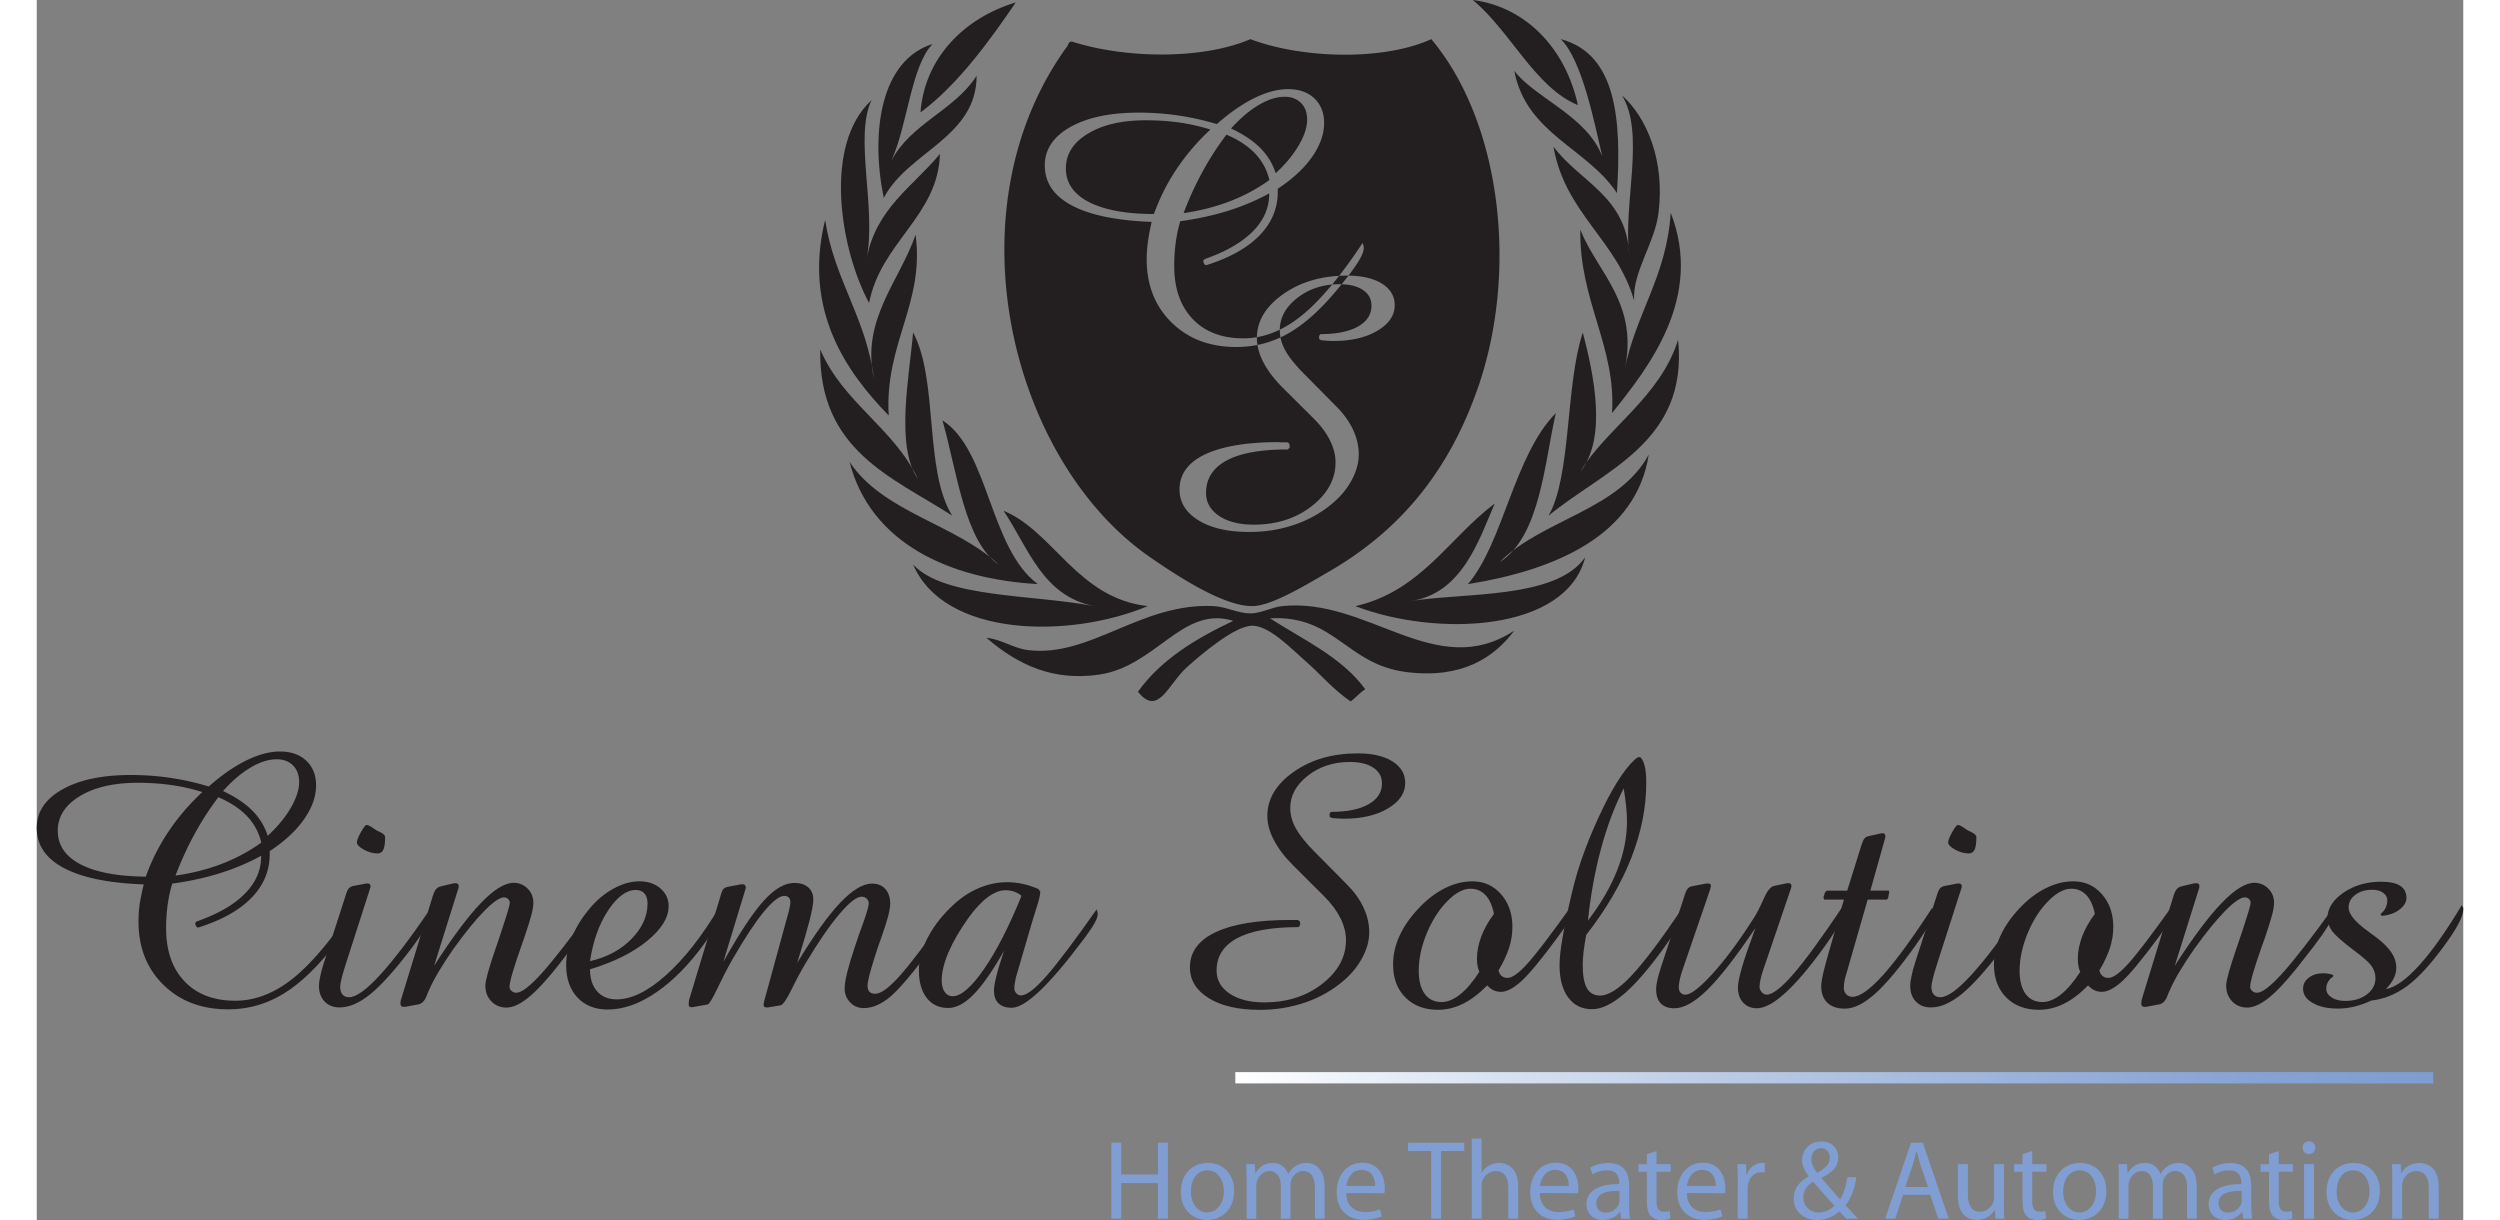 <svg height="1220" viewBox="8.9 9.69 361.31 181.66" width="2500" xmlns="http://www.w3.org/2000/svg" xmlns:xlink="http://www.w3.org/1999/xlink"><rect x="8.9" y="9.69" width="361.31" height="181.66" fill="#808080" stroke="none"/><linearGradient id="a" gradientTransform="matrix(123.432 0 0 -123.432 13642.434 -35617.168)" gradientUnits="userSpaceOnUse" x1="-109.008" x2="-107.563" y1="-289.935" y2="-289.935"><stop offset="0" stop-color="#fff"/><stop offset=".13" stop-color="#e7edf7"/><stop offset=".407" stop-color="#bbcbe6"/><stop offset=".654" stop-color="#9ab2db"/><stop offset=".86" stop-color="#86a2d4"/><stop offset="1" stop-color="#7f9dd1"/></linearGradient><path clip-rule="evenodd" d="m223.45 67.55c-4.16 11.9-11.17 20.93-22.2 27.29-3.3 1.9-8.42 5.05-11.28 5.1-4.36.06-11.24-4.49-15.29-7.28-20.74-14.32-30.06-51.66-12.36-76.05.22-.3.2-.74.73-.73 7.77 2.5 19.27 2.76 26.57-.36 7.44 2.84 19.62 3.32 26.93 0 10.41 12.4 13.01 34.58 6.9 52.03m-49.08-21.98c-.13.92-.2 1.84-.2 2.73 0 3.85 1.24 6.99 3.72 9.42s5.69 3.64 9.61 3.64c2.72 0 5.24-.64 7.58-1.93s4.7-3.36 7.11-6.2c1.54-1.83 2.64-3.26 3.31-4.29s1-1.81 1-2.35c0-.07-.02-.17-.05-.31s-.08-.28-.13-.41c-3.37 5.08-6.44 8.72-9.2 10.91s-5.61 3.29-8.55 3.29c-3.2 0-5.72-.96-7.55-2.88s-2.75-4.56-2.75-7.93c0-1.19.08-2.35.23-3.47s.38-2.18.67-3.16c2.54-.35 4.91-.86 7.11-1.55s4.24-1.55 6.13-2.59v.1c0 2.06-.81 3.91-2.44 5.56-1.63 1.64-4.02 3.02-7.19 4.13l-.21.26.16.47.26.18c3.5-1.09 6.15-2.57 7.97-4.43s2.73-4.04 2.73-6.53v-.44c2.21-1.45 3.92-3.03 5.11-4.74s1.79-3.39 1.79-5.05c0-1.52-.49-2.75-1.45-3.66-.97-.92-2.28-1.38-3.92-1.38-1.52 0-3.18.44-4.97 1.31s-3.67 2.17-5.64 3.9c-1.87-.57-3.77-.99-5.7-1.28-1.93-.28-3.9-.43-5.9-.43-4.29 0-7.7.72-10.22 2.15-2.53 1.44-3.79 3.34-3.79 5.71 0 2.56 1.35 4.56 4.06 5.98 2.71 1.43 6.66 2.24 11.86 2.43-.23.97-.42 1.92-.55 2.84m-8.83-5.81c-2.27-1.18-3.4-2.85-3.4-5 0-2.12 1.09-3.84 3.28-5.17s5.06-1.99 8.62-1.99c1.81 0 3.52.12 5.11.35 1.59.24 3.09.58 4.51 1.03a33.26 33.26 0 0 0 -5.05 5.9 30.541 30.541 0 0 0 -3.36 6.68c-4.21-.01-7.44-.62-9.71-1.8m16.99-4.58c1.06-1.94 2.24-3.75 3.52-5.44 1.82.78 3.25 1.73 4.3 2.85s1.74 2.42 2.09 3.91c-1.78 1.28-3.74 2.34-5.88 3.16s-4.43 1.41-6.89 1.76c.83-2.21 1.79-4.29 2.86-6.24m8.29-9.84c1.39-.82 2.68-1.24 3.89-1.24 1.02 0 1.83.31 2.44.92.61.62.91 1.44.91 2.48 0 1.13-.41 2.41-1.25 3.83-.83 1.43-1.97 2.81-3.43 4.15-.45-1.42-1.22-2.67-2.3-3.76-1.08-1.08-2.53-2.05-4.35-2.9 1.35-1.49 2.71-2.65 4.09-3.48m3.13 50.18c-4.81 0-8.49.61-11.05 1.81-2.56 1.21-3.84 2.96-3.84 5.24 0 1.9.94 3.43 2.81 4.59 1.88 1.16 4.4 1.74 7.56 1.74 2.44 0 4.73-.37 6.89-1.13 2.15-.75 4.05-1.85 5.69-3.28 1.16-1 2.07-2.14 2.74-3.41.66-1.27 1-2.51 1-3.72 0-1.25-.29-2.48-.86-3.71-.58-1.22-1.42-2.39-2.54-3.5l-4.74-4.79c-1.32-1.33-2.25-2.49-2.8-3.49s-.82-2.01-.82-3.03c0-1.83.87-3.43 2.61-4.79s3.83-2.04 6.27-2.04c1.47 0 2.63.28 3.49.85s1.28 1.35 1.28 2.33c0 1.33-.67 2.37-2.01 3.12s-3.2 1.13-5.58 1.13l-.21.26v.44l.29.21c.38.03.72.06 1.01.08s.57.03.83.03c2.66 0 4.85-.51 6.56-1.53s2.57-2.28 2.57-3.79c0-1.35-.63-2.42-1.9-3.22-1.26-.79-2.99-1.19-5.17-1.19-3.76 0-6.94.92-9.54 2.76-2.61 1.84-3.91 4.02-3.91 6.55 0 1.16.33 2.37.99 3.63s1.62 2.52 2.89 3.78l4.58 4.56c1.08 1.07 1.89 2.16 2.43 3.27.55 1.11.82 2.2.82 3.27 0 2.49-1.18 4.65-3.54 6.5-2.36 1.84-5.24 2.76-8.63 2.76-2.14 0-3.86-.43-5.16-1.3s-1.95-2.02-1.95-3.43c0-2.12 1.03-3.73 3.08-4.83s5.09-1.64 9.12-1.64l.26-.32-.05-.53-.31-.21h-1.16z" fill="#231f20" fill-rule="evenodd"/><path d="m170.38 179.84v4.73h5.48v-4.73h1.47v11.31h-1.47v-5.3h-5.48v5.3h-1.47v-11.31zm12.76 11.5c-2.18 0-3.89-1.61-3.89-4.18 0-2.72 1.8-4.31 4.03-4.31 2.33 0 3.91 1.7 3.91 4.16 0 3.02-2.1 4.33-4.03 4.33zm.05-1.11c1.41 0 2.47-1.33 2.47-3.17 0-1.38-.69-3.11-2.43-3.11-1.73 0-2.48 1.61-2.48 3.16 0 1.78 1.01 3.12 2.43 3.12zm5.86-5c0-.86-.03-1.53-.07-2.2h1.29l.07 1.31h.05c.46-.77 1.21-1.49 2.57-1.49 1.09 0 1.93.67 2.28 1.63h.03c.25-.47.59-.8.92-1.06.49-.37 1.01-.57 1.78-.57 1.09 0 2.69.71 2.69 3.52v4.78h-1.44v-4.6c0-1.58-.59-2.5-1.76-2.5-.86 0-1.5.62-1.76 1.33-.07.22-.12.49-.12.74v5.04h-1.44v-4.87c0-1.31-.57-2.23-1.7-2.23-.91 0-1.59.74-1.83 1.48-.09.22-.12.47-.12.72v4.9h-1.44zm14.84 2.11c.03 2 1.29 2.82 2.77 2.82 1.06 0 1.71-.18 2.25-.4l.27 1.04c-.52.23-1.43.52-2.72.52-2.48 0-4-1.66-4-4.1 0-2.47 1.46-4.4 3.83-4.4 2.65 0 3.34 2.33 3.34 3.83 0 .3-.02.54-.05.71zm4.31-1.06c.02-.92-.39-2.4-2.03-2.4-1.51 0-2.15 1.38-2.27 2.4zm8.33-5.2h-3.44v-1.24h8.37v1.24h-3.45v10.07h-1.48zm6.03-1.85h1.48v5.07h.04c.23-.42.6-.81 1.06-1.04.43-.27.96-.42 1.51-.42 1.09 0 2.84.67 2.84 3.48v4.83h-1.48v-4.67c0-1.33-.49-2.42-1.88-2.42-.96 0-1.7.67-1.98 1.48-.09.2-.1.42-.1.71v4.9h-1.48v-11.92zm10.15 8.11c.03 2 1.29 2.82 2.77 2.82 1.06 0 1.71-.18 2.25-.4l.27 1.04c-.52.23-1.43.52-2.72.52-2.49 0-4-1.66-4-4.1 0-2.47 1.46-4.4 3.83-4.4 2.65 0 3.34 2.33 3.34 3.83 0 .3-.02.54-.05.71zm4.32-1.06c.02-.92-.39-2.4-2.03-2.4-1.51 0-2.15 1.38-2.27 2.4zm8.98 2.93c0 .7.03 1.39.12 1.95h-1.33l-.13-1.02h-.05c-.44.64-1.33 1.21-2.49 1.21-1.65 0-2.48-1.16-2.48-2.33 0-1.96 1.74-3.04 4.88-3.02v-.17c0-.67-.18-1.9-1.85-1.88-.77 0-1.56.22-2.13.61l-.34-.99c.67-.42 1.66-.71 2.69-.71 2.5 0 3.11 1.7 3.11 3.32zm-1.45-2.2c-1.61-.03-3.44.25-3.44 1.83 0 .97.64 1.41 1.38 1.41 1.08 0 1.76-.67 2-1.36.05-.15.07-.32.07-.47v-1.41zm5.53-5.93v1.95h2.11v1.13h-2.11v4.38c0 1.01.28 1.58 1.11 1.58.4 0 .64-.03.86-.1l.07 1.13c-.29.1-.74.2-1.31.2-.69 0-1.24-.24-1.6-.62-.4-.45-.57-1.17-.57-2.13v-4.43h-1.26v-1.13h1.26v-1.49zm4.51 6.26c.03 2 1.29 2.82 2.77 2.82 1.06 0 1.71-.18 2.25-.4l.27 1.04c-.52.23-1.42.52-2.72.52-2.49 0-4-1.66-4-4.1 0-2.47 1.46-4.4 3.83-4.4 2.65 0 3.34 2.33 3.34 3.83 0 .3-.02.54-.05.71zm4.31-1.06c.02-.92-.39-2.4-2.03-2.4-1.51 0-2.15 1.38-2.27 2.4zm3.28-.72c0-.96-.02-1.78-.07-2.53h1.29l.07 1.59h.05c.37-1.09 1.28-1.78 2.27-1.78.15 0 .27.02.4.05v1.37c-.17-.02-.32-.03-.52-.03-1.04 0-1.78.79-1.98 1.88-.03.22-.05.46-.05.71v4.33h-1.48zm16.16 5.59c-.32-.32-.62-.64-1.06-1.09-.97.89-2.05 1.28-3.31 1.28-2.2 0-3.48-1.48-3.48-3.17 0-1.54.92-2.59 2.22-3.31v-.05c-.57-.74-.96-1.56-.96-2.37 0-1.38 1.01-2.79 2.89-2.79 1.41 0 2.5.92 2.5 2.4 0 1.19-.69 2.13-2.48 3.02v.05c.96 1.13 2.03 2.35 2.75 3.16.52-.79.87-1.88 1.09-3.31h1.34c-.3 1.78-.79 3.19-1.63 4.18.61.64 1.19 1.27 1.86 2zm-4.09-.92c.97 0 1.78-.44 2.31-1.02-.67-.72-1.93-2.12-3.17-3.56-.62.39-1.46 1.11-1.46 2.3 0 1.29.94 2.28 2.3 2.28zm.3-9.57c-.92 0-1.41.77-1.41 1.64 0 .8.38 1.43.86 2.03 1.16-.66 1.88-1.26 1.88-2.22 0-.69-.39-1.46-1.31-1.46h-.02zm12.25 6.93-1.17 3.56h-1.51l3.85-11.31h1.76l3.86 11.31h-1.56l-1.21-3.56zm3.71-1.14-1.12-3.26c-.24-.74-.4-1.41-.57-2.07h-.05c-.15.66-.34 1.36-.55 2.05l-1.11 3.27h3.4zm11.28 2.49c0 .84.02 1.58.07 2.22h-1.31l-.08-1.33h-.03c-.37.65-1.24 1.51-2.68 1.51-1.28 0-2.8-.72-2.8-3.56v-4.75h1.48v4.48c0 1.54.49 2.6 1.81 2.6.99 0 1.68-.69 1.95-1.36.08-.2.13-.47.13-.75v-4.97h1.48v5.91zm4.23-7.86v1.95h2.11v1.13h-2.11v4.38c0 1.01.28 1.58 1.11 1.58.4 0 .64-.03.86-.1l.07 1.13c-.29.1-.74.2-1.31.2-.69 0-1.24-.24-1.6-.62-.4-.45-.57-1.17-.57-2.13v-4.43h-1.26v-1.13h1.26v-1.49zm6.99 10.26c-2.18 0-3.89-1.61-3.89-4.18 0-2.72 1.79-4.31 4.03-4.31 2.33 0 3.91 1.7 3.91 4.16 0 3.02-2.1 4.33-4.03 4.33zm.05-1.11c1.41 0 2.47-1.33 2.47-3.17 0-1.38-.69-3.11-2.43-3.11-1.73 0-2.48 1.61-2.48 3.16 0 1.78 1.01 3.12 2.43 3.12zm5.86-5c0-.86-.03-1.53-.07-2.2h1.29l.07 1.31h.05c.46-.77 1.21-1.49 2.57-1.49 1.09 0 1.93.67 2.28 1.63h.03c.25-.47.59-.8.92-1.06.49-.37 1-.57 1.78-.57 1.09 0 2.68.71 2.68 3.52v4.78h-1.44v-4.6c0-1.58-.59-2.5-1.76-2.5-.86 0-1.49.62-1.76 1.33-.07.22-.12.49-.12.74v5.04h-1.45v-4.87c0-1.31-.57-2.23-1.69-2.23-.91 0-1.59.74-1.83 1.48-.09.22-.12.47-.12.72v4.9h-1.45v-5.93zm19.72 3.98c0 .7.03 1.39.12 1.95h-1.33l-.13-1.02h-.05c-.44.64-1.33 1.21-2.49 1.21-1.65 0-2.48-1.16-2.48-2.33 0-1.96 1.74-3.04 4.88-3.02v-.17c0-.67-.18-1.9-1.85-1.88-.77 0-1.56.22-2.13.61l-.34-.99c.67-.42 1.66-.71 2.68-.71 2.5 0 3.11 1.7 3.11 3.32v3.03zm-1.44-2.2c-1.61-.03-3.44.25-3.44 1.83 0 .97.64 1.41 1.38 1.41 1.08 0 1.76-.67 2-1.36.05-.15.07-.32.07-.47v-1.41zm5.52-5.93v1.95h2.12v1.13h-2.12v4.38c0 1.01.28 1.58 1.11 1.58.4 0 .64-.03.86-.1l.07 1.13c-.28.1-.74.2-1.31.2-.69 0-1.24-.24-1.6-.62-.4-.45-.57-1.17-.57-2.13v-4.43h-1.26v-1.13h1.26v-1.49zm4.48.45c-.55 0-.92-.43-.92-.96 0-.52.39-.94.96-.94s.94.42.94.94-.37.96-.96.96zm-.7 1.5h1.48v8.13h-1.48zm7.23 8.31c-2.18 0-3.89-1.61-3.89-4.18 0-2.72 1.8-4.31 4.03-4.31 2.33 0 3.91 1.7 3.91 4.16 0 3.02-2.1 4.33-4.03 4.33zm.05-1.11c1.41 0 2.47-1.33 2.47-3.17 0-1.38-.69-3.11-2.43-3.11-1.73 0-2.48 1.61-2.48 3.16 0 1.78 1.01 3.12 2.43 3.12zm5.86-5c0-.86-.02-1.53-.07-2.2h1.31l.08 1.33h.03c.4-.75 1.34-1.51 2.68-1.51 1.12 0 2.87.67 2.87 3.46v4.85h-1.48v-4.68c0-1.31-.49-2.42-1.88-2.42-.96 0-1.71.69-1.98 1.51-.07.18-.1.45-.1.69v4.9h-1.48v-5.93z" fill="#809ed2"/><path d="m187.37 169.33h178.36v1.68h-178.36z" fill="url(#a)"/><path d="m24.83 141.38c-5.21-.19-9.16-1-11.87-2.43s-4.06-3.42-4.06-5.99c0-2.37 1.26-4.28 3.79-5.71 2.53-1.44 5.93-2.16 10.22-2.16 2.01 0 3.97.14 5.9.43 1.93.28 3.83.71 5.7 1.28 1.97-1.73 3.85-3.03 5.64-3.9s3.45-1.31 4.97-1.31c1.64 0 2.95.46 3.92 1.38s1.45 2.14 1.45 3.66c0 1.66-.6 3.35-1.79 5.05-1.19 1.71-2.9 3.29-5.11 4.74v.44c0 2.49-.91 4.67-2.73 6.53s-4.48 3.34-7.97 4.43l-.26-.18-.16-.47.21-.26c3.17-1.11 5.56-2.48 7.19-4.13 1.63-1.64 2.44-3.5 2.44-5.56v-.1c-1.89 1.04-3.93 1.9-6.13 2.59s-4.57 1.21-7.11 1.55c-.29.98-.52 2.04-.68 3.16a26.15 26.15 0 0 0 -.23 3.47c0 3.37.92 6.01 2.75 7.93s4.35 2.88 7.55 2.88c2.94 0 5.79-1.1 8.55-3.29s5.82-5.83 9.19-10.91c.05.14.1.28.13.41.03.14.05.24.05.31 0 .54-.33 1.32-1 2.34-.67 1.03-1.77 2.46-3.31 4.29-2.4 2.85-4.78 4.92-7.11 6.2-2.34 1.29-4.86 1.93-7.58 1.93-3.93 0-7.13-1.21-9.61-3.64s-3.72-5.57-3.72-9.42c0-.9.06-1.81.19-2.73.16-.9.35-1.84.59-2.81m.31-1.16c.83-2.34 1.95-4.57 3.36-6.68 1.41-2.12 3.09-4.08 5.05-5.91-1.42-.45-2.92-.8-4.51-1.03s-3.29-.35-5.11-.35c-3.56 0-6.43.66-8.62 1.99s-3.28 3.05-3.28 5.16c0 2.15 1.14 3.82 3.4 5 2.29 1.18 5.52 1.79 9.71 1.82m4.42-.15c2.46-.35 4.76-.93 6.89-1.75 2.14-.83 4.1-1.88 5.88-3.16a8.376 8.376 0 0 0 -2.09-3.91c-1.05-1.12-2.48-2.07-4.3-2.85a43.382 43.382 0 0 0 -3.52 5.44 50.271 50.271 0 0 0 -2.86 6.23m7.08-12.59c1.82.85 3.27 1.82 4.35 2.9s1.85 2.34 2.3 3.76c1.45-1.33 2.6-2.72 3.43-4.15s1.25-2.71 1.25-3.84c0-1.04-.3-1.87-.91-2.48-.61-.62-1.42-.92-2.44-.92-1.21 0-2.51.41-3.89 1.24-1.39.82-2.75 1.98-4.09 3.49" fill="#231f20"/><path d="m8.9 9.69h361.3v181.65h-361.3z" fill="none"/><g fill="#231f20"><path d="m51.65 153.06 3.39-10.48c.1-.3.23-.52.39-.67s.36-.25.62-.3l1.95-.37h.21l.29.09.1.28-.01.2-.04.12-3.61 11.24c-.29.9-.51 1.64-.65 2.22s-.21 1-.21 1.26c0 .48.12.86.35 1.13s.56.4.97.4c1.05 0 2.59-1.1 4.61-3.31 2.02-2.2 4.55-5.54 7.62-10.02.03.16.06.28.08.39l.03.29c0 .79-.78 2.25-2.33 4.38-.24.33-.42.58-.54.75-2.47 3.28-4.54 5.61-6.2 6.98s-3.22 2.06-4.67 2.06c-.93 0-1.68-.29-2.24-.88s-.84-1.37-.84-2.36c0-.35.06-.81.19-1.39.11-.58.3-1.26.54-2.01m8-16.29c-.69 0-1.38-.19-2.06-.57s-1.02-.74-1.02-1.09c0-.29.2-.8.6-1.51.4-.72.67-1.07.83-1.07.21 0 .5.13.87.39s.63.42.76.49c.1.05.23.11.39.18.5.23.75.48.75.77 0 .86-.09 1.48-.26 1.85s-.46.56-.86.56"/><path d="m63.16 158.47 4.72-15.39c.17-.52.35-.87.52-1.04.17-.18.41-.31.7-.38l1.84-.44.12-.01.22-.01c.14 0 .25.03.33.1s.12.17.12.31l-.01.21-.04.15-3.61 11.52c2.68-4.18 5-7.28 6.94-9.31 1.95-2.03 3.58-3.04 4.9-3.04.81 0 1.5.29 2.08.86.57.57.86 1.27.86 2.11 0 .47-.1 1.08-.3 1.84s-.56 1.91-1.08 3.43c-.1.28-.24.67-.41 1.17-1.17 3.32-1.76 5.35-1.76 6.08 0 .23.1.43.3.61s.43.27.71.27c.78 0 2.05-.98 3.81-2.93 1.76-1.96 4.21-5.11 7.36-9.47l.14.31.04.31c0 .73-.99 2.37-2.96 4.95-.4.52-.71.92-.93 1.19-2.16 2.85-3.93 4.87-5.31 6.06-1.37 1.19-2.58 1.79-3.62 1.79-.9 0-1.65-.31-2.25-.93s-.89-1.41-.89-2.36c0-.69.49-2.49 1.48-5.38.38-1.09.68-1.96.88-2.6.47-1.42.8-2.45.99-3.1s.29-1.07.29-1.26c0-.21-.09-.39-.26-.55s-.37-.23-.6-.23c-.64 0-1.62.68-2.95 2.03s-2.84 3.22-4.56 5.61c-.83 1.19-1.56 2.31-2.18 3.35s-1.13 2.02-1.53 2.93c-.09.17-.19.42-.31.75-.28.74-.69 1.17-1.25 1.27l-1.95.36h-.23c-.16 0-.27-.04-.35-.12s-.12-.19-.12-.35c0-.17.01-.3.03-.4z"/><path d="m110.49 144.84.12.26c.03.1.04.23.04.36 0 .5-.19 1.13-.56 1.88s-.95 1.67-1.72 2.77c-2.3 3.17-4.7 5.61-7.2 7.33-2.5 1.71-4.91 2.57-7.25 2.57-1.9 0-3.41-.6-4.52-1.8-1.12-1.2-1.67-2.81-1.67-4.84 0-1.38.3-2.8.91-4.24.6-1.44 1.48-2.85 2.64-4.22 1.05-1.25 2.24-2.22 3.55-2.93s2.59-1.06 3.81-1.06c1.26 0 2.3.35 3.12 1.05s1.23 1.58 1.23 2.64c0 1.72-1.07 3.44-3.2 5.19-2.13 1.74-4.97 3.15-8.51 4.22 0 1.39.35 2.48 1.06 3.28s1.67 1.2 2.9 1.2c2.21 0 4.67-1.2 7.36-3.61 2.71-2.42 5.33-5.76 7.89-10.05m-19.21 7.97c2.51-.57 4.57-1.67 6.17-3.3s2.4-3.39 2.4-5.28c0-.64-.15-1.14-.45-1.49s-.74-.53-1.3-.53c-1.39 0-2.77 1.01-4.11 3.03-1.34 2.01-2.25 4.54-2.71 7.57"/><path d="m106.04 158.56 4.82-15.94c.09-.26.18-.45.3-.57.11-.12.28-.21.5-.28l2.12-.41h.21c.15 0 .27.04.36.11l.13.3-.01.19-.04.12-3.29 10.81c2.42-4.31 4.43-7.34 6.03-9.1s3.11-2.63 4.53-2.63c.88 0 1.57.22 2.08.66.5.44.75 1.05.75 1.83 0 .59-.18 1.59-.53 3-.36 1.41-.98 3.54-1.86 6.4 2.45-4.05 4.58-7.03 6.39-8.93 1.8-1.9 3.39-2.86 4.75-2.86.83 0 1.49.27 1.97.8.48.54.73 1.27.73 2.21 0 .88-.41 2.47-1.23 4.75-.53 1.47-.92 2.64-1.18 3.51-.31.97-.54 1.79-.71 2.45-.16.67-.25 1.16-.25 1.47 0 .43.1.74.29.93s.48.28.88.28c.81 0 1.99-.86 3.55-2.58 1.55-1.72 4.1-5.07 7.64-10.05.03.14.06.27.08.39l.02.31c0 .83-.81 2.33-2.44 4.49l-.26.34c-2.96 3.96-5.1 6.49-6.43 7.59s-2.63 1.65-3.91 1.65c-.8 0-1.46-.28-2.01-.85-.54-.56-.82-1.25-.82-2.06 0-1.12.49-3.16 1.48-6.1.12-.36.22-.64.28-.83.22-.71.55-1.64.98-2.78.57-1.61.85-2.6.85-2.96 0-.28-.1-.51-.3-.71s-.45-.3-.77-.3c-.74 0-1.85.87-3.33 2.62s-3.14 4.17-4.99 7.27c-.67 1.11-1.37 2.41-2.1 3.91s-1.28 2.29-1.66 2.38l-1.86.31h-.16c-.15 0-.27-.02-.36-.07l-.13-.2c0-.15.01-.29.03-.4l.08-.35 3.49-12.74.08-.26c.21-.82.31-1.36.31-1.62 0-.31-.08-.55-.23-.72-.16-.16-.38-.25-.67-.25-.74 0-1.76.79-3.05 2.36s-2.84 3.91-4.63 7.01c-.74 1.28-1.49 2.73-2.25 4.33-.76 1.61-1.26 2.43-1.5 2.47l-2.3.41h-.16l-.27-.1c-.06-.07-.09-.17-.09-.31 0-.17.01-.3.03-.4z"/><path d="m152.94 151.25c-1.71 3.01-3.23 5.18-4.54 6.52s-2.58 2.01-3.79 2.01c-1.35 0-2.41-.5-3.19-1.49-.78-1-1.17-2.38-1.17-4.14 0-1.59.47-3.26 1.4-5s2.24-3.37 3.92-4.9c1.16-1.04 2.4-1.83 3.74-2.38 1.33-.54 2.69-.82 4.07-.82.81 0 1.61.09 2.38.26s1.54.43 2.3.76l.26.39v.1c0 .42-.22 1.29-.65 2.61-.23.7-.4 1.25-.52 1.67l-2.38 8.15-.05.15c-.17.74-.26 1.31-.26 1.71 0 .28.1.52.3.74s.43.32.69.32c.83 0 2.08-.95 3.76-2.85 1.67-1.9 4.18-5.22 7.51-9.96l.12.36.04.36c0 .59-.55 1.63-1.66 3.13l-.26.36-.31.41c-5.01 6.69-8.54 10.03-10.58 10.03-.85 0-1.5-.22-1.96-.66s-.68-1.09-.68-1.93c0-.45.12-1.15.36-2.11.22-.94.61-2.21 1.15-3.8m2.59-8.16c-.28-.26-.63-.47-1.05-.62s-.87-.22-1.34-.22c-.83 0-1.71.35-2.64 1.04s-1.89 1.72-2.88 3.09c-1.3 1.83-2.28 3.54-2.96 5.11-.67 1.57-1.01 2.98-1.01 4.2 0 .71.15 1.28.44 1.7s.69.64 1.19.64c1.25 0 2.79-1.34 4.64-4 1.86-2.68 3.73-6.32 5.61-10.94m41.15 3.59.31.21.05.53-.26.32c-4.02 0-7.06.55-9.12 1.64-2.05 1.1-3.08 2.71-3.08 4.83 0 1.41.65 2.56 1.94 3.43 1.3.87 3.02 1.31 5.16 1.31 3.39 0 6.27-.92 8.63-2.76s3.54-4.01 3.54-6.5c0-1.07-.27-2.16-.82-3.27s-1.36-2.2-2.43-3.27l-4.58-4.56c-1.27-1.26-2.23-2.52-2.89-3.78s-.99-2.47-.99-3.63c0-2.52 1.3-4.71 3.91-6.55s5.79-2.76 9.55-2.76c2.18 0 3.91.4 5.17 1.19 1.26.8 1.9 1.87 1.9 3.22 0 1.51-.86 2.77-2.57 3.79s-3.9 1.53-6.56 1.53c-.26 0-.54-.01-.83-.03s-.63-.04-1.01-.08l-.29-.21v-.44l.21-.26c2.38 0 4.24-.37 5.58-1.13 1.34-.75 2.01-1.79 2.01-3.12 0-.98-.43-1.76-1.29-2.33s-2.02-.85-3.49-.85c-2.44 0-4.53.68-6.27 2.05-1.74 1.36-2.61 2.96-2.61 4.79 0 1.02.27 2.03.82 3.03s1.48 2.17 2.8 3.5l4.74 4.79c1.12 1.11 1.97 2.27 2.54 3.5.58 1.23.86 2.46.86 3.71 0 1.21-.33 2.45-1 3.72s-1.58 2.41-2.74 3.41c-1.64 1.43-3.54 2.53-5.7 3.28-2.15.75-4.45 1.13-6.89 1.13-3.16 0-5.69-.58-7.56-1.74-1.88-1.16-2.81-2.69-2.81-4.59 0-2.28 1.28-4.03 3.84-5.24s6.24-1.81 11.05-1.81zm29.88 7.51c.09.36.24.64.48.83.23.19.52.28.87.28.69 0 1.68-.71 2.97-2.14 1.29-1.42 3.46-4.28 6.52-8.56l.12.3.04.32c0 .4-.16.89-.47 1.48s-.92 1.48-1.81 2.67c-2.37 3.2-4.13 5.33-5.3 6.4s-2.19 1.61-3.07 1.61c-.38 0-.74-.08-1.08-.23-.34-.16-.65-.4-.95-.73-1.23 1.25-2.44 2.16-3.64 2.75s-2.43.88-3.69.88c-2.02 0-3.64-.61-4.86-1.84s-1.83-2.86-1.83-4.9c0-1.43.31-2.85.95-4.24.63-1.39 1.56-2.75 2.79-4.06 1.21-1.31 2.51-2.32 3.91-3.03 1.39-.71 2.78-1.06 4.17-1.06 1.71 0 3.13.64 4.26 1.92 1.12 1.28 1.69 2.9 1.69 4.87 0 1.02-.16 2.07-.5 3.14-.36 1.07-.87 2.18-1.57 3.34m-.68-8.42c-.24-1.23-.66-2.16-1.26-2.8-.6-.63-1.34-.95-2.24-.95-.5 0-1.01.13-1.53.39s-1.04.63-1.56 1.12c-1.37 1.28-2.48 2.93-3.33 4.93-.86 2.01-1.28 3.94-1.28 5.79 0 1.47.3 2.62.89 3.43.6.81 1.43 1.22 2.51 1.22.88 0 1.8-.38 2.75-1.13s1.91-1.88 2.88-3.37c-.12-.26-.21-.55-.27-.87s-.09-.68-.09-1.08c0-1.05.21-2.14.63-3.28.42-1.12 1.05-2.26 1.9-3.4"/><path d="m239.62 148.89c-.17.88-.3 1.71-.39 2.48s-.13 1.43-.13 1.99c0 1.58.21 2.73.62 3.47.42.74 1.07 1.1 1.97 1.1 1.25 0 2.8-.99 4.67-2.97s4.42-5.37 7.66-10.17c.05.15.09.31.12.46s.04.3.04.45c0 .31-.25.9-.74 1.75-.49.86-1.2 1.92-2.11 3.18-2.27 3.17-4.29 5.52-6.06 7.04s-3.37 2.29-4.79 2.29c-1.5 0-2.69-.58-3.54-1.74-.86-1.16-1.29-2.76-1.29-4.8 0-1.04.15-2.46.47-4.27.31-1.8.77-4 1.38-6.57.5-2.11 1.13-4.19 1.9-6.25.76-2.06 1.69-4.21 2.78-6.46.9-1.85 1.81-3.43 2.71-4.74.91-1.31 1.71-2.21 2.4-2.67l.36-.05c.31.29.54.75.69 1.39.15.63.22 1.46.22 2.47 0 3.68-.76 7.44-2.27 11.27-1.53 3.84-3.75 7.62-6.67 11.35m.26-2.13c1.94-2.54 3.39-5.04 4.36-7.51s1.45-4.9 1.45-7.3c0-.65-.04-1.4-.13-2.23s-.21-1.71-.36-2.64c-1.35 2.66-2.48 5.65-3.38 8.99-.9 3.33-1.55 6.9-1.94 10.69"/><path d="m250.72 153.8 3.66-11.12.05-.13c.19-.52.5-.82.91-.89l2.19-.42h.21c.16 0 .27.03.33.08s.1.15.12.29c0 .04-.03.15-.08.34l-.02.13-4.22 12.29c-.16.47-.27.91-.35 1.32-.08.42-.12.76-.12 1.04 0 .31.09.57.27.77s.42.3.71.3c.81 0 2.18-1.06 4.1-3.18s3.96-4.88 6.12-8.28c.43-.67.91-1.61 1.43-2.79.52-1.19 1.03-1.83 1.53-1.94l2.02-.42h.16c.14 0 .25.03.32.1.08.07.12.18.12.32l-.03.18-.08.29-4.15 12.19c-.16.47-.28.9-.36 1.31-.09.41-.13.76-.13 1.05s.11.56.33.8.46.36.74.36c.88 0 2.23-1.05 4.03-3.14s4.26-5.47 7.38-10.14c.07.14.12.27.16.39l.05.34c0 .76-.93 2.46-2.8 5.1l-.34.47c-2.13 2.95-4.03 5.19-5.71 6.72s-3.09 2.29-4.23 2.29c-.85 0-1.53-.28-2.05-.84s-.78-1.32-.78-2.27c0-.62.21-1.64.62-3.04.41-1.41 1.08-3.35 1.99-5.81-2.87 4.26-5.25 7.32-7.13 9.18s-3.53 2.78-4.93 2.78c-.9 0-1.58-.24-2.04-.72-.46-.49-.69-1.19-.69-2.12 0-.36.05-.79.17-1.29.1-.5.28-1.13.52-1.89"/><path d="m275.8 151.27 2.19-7.63h-2.95l-.1-.31.23-.76.26-.26h3.05l2.15-6.87c.14-.43.28-.74.43-.91s.35-.29.61-.34l1.89-.42h.21c.14 0 .24.03.3.09l.09.27-.01.25-.04.17-2.18 7.75h2.75l.05.26-.16.87-.21.21h-2.83l-3.11 10.82c-.16.47-.27.89-.34 1.28s-.1.74-.1 1.05c0 .38.12.7.36.95s.54.38.91.38c1.11 0 2.64-1.1 4.6-3.28 1.96-2.19 4.4-5.52 7.3-10l.08.3c.02.11.03.26.03.45 0 .83-.81 2.36-2.42 4.6l-.08.13c-2.44 3.43-4.49 5.88-6.14 7.35s-3.15 2.21-4.5 2.21c-1.11 0-1.97-.29-2.59-.87-.61-.58-.92-1.41-.92-2.48 0-.41.1-1.07.3-1.96.22-.9.51-2 .89-3.3"/><path d="m288.58 153.06 3.39-10.48c.1-.3.23-.52.39-.67s.36-.25.62-.3l1.95-.37h.21l.29.09.11.28-.01.2-.04.12-3.61 11.24c-.29.9-.51 1.64-.65 2.22s-.21 1-.21 1.26c0 .48.12.86.35 1.13s.56.4.97.4c1.05 0 2.59-1.1 4.61-3.31 2.02-2.2 4.56-5.54 7.62-10.02.03.16.06.28.08.39l.03.29c0 .79-.78 2.25-2.33 4.38-.24.33-.42.58-.54.75-2.47 3.28-4.54 5.61-6.2 6.98s-3.22 2.06-4.67 2.06c-.93 0-1.68-.29-2.24-.88s-.84-1.37-.84-2.36c0-.35.06-.81.19-1.39.11-.58.29-1.26.53-2.01m8.01-16.29c-.69 0-1.38-.19-2.06-.57s-1.02-.74-1.02-1.09c0-.29.2-.8.6-1.51.4-.72.67-1.07.83-1.07.21 0 .5.13.87.39s.63.42.76.49c.1.05.23.11.39.18.5.23.75.48.75.77 0 .86-.09 1.48-.26 1.85-.18.37-.47.56-.86.56"/><path d="m316.03 154.19c.09.36.24.64.48.83.23.19.52.28.87.28.69 0 1.68-.71 2.97-2.14 1.29-1.42 3.46-4.28 6.52-8.56l.12.3.04.32c0 .4-.16.89-.47 1.48s-.92 1.48-1.81 2.67c-2.37 3.2-4.13 5.33-5.3 6.4s-2.19 1.61-3.07 1.61c-.38 0-.74-.08-1.08-.23-.34-.16-.65-.4-.95-.73-1.23 1.25-2.44 2.16-3.64 2.75s-2.43.88-3.69.88c-2.02 0-3.64-.61-4.86-1.84s-1.83-2.86-1.83-4.9c0-1.43.31-2.85.95-4.24.63-1.39 1.56-2.75 2.79-4.06 1.21-1.31 2.51-2.32 3.91-3.03 1.39-.71 2.78-1.06 4.17-1.06 1.71 0 3.13.64 4.26 1.92 1.12 1.28 1.69 2.9 1.69 4.87 0 1.02-.16 2.07-.5 3.14-.36 1.07-.88 2.18-1.57 3.34m-.68-8.42c-.24-1.23-.66-2.16-1.26-2.8-.6-.63-1.34-.95-2.24-.95-.5 0-1.01.13-1.53.39s-1.04.63-1.56 1.12c-1.37 1.28-2.48 2.93-3.33 4.93-.86 2.01-1.28 3.94-1.28 5.79 0 1.47.3 2.62.89 3.43.6.81 1.43 1.22 2.51 1.22.88 0 1.8-.38 2.75-1.13s1.91-1.88 2.88-3.37c-.12-.26-.21-.55-.27-.87s-.09-.68-.09-1.08c0-1.05.21-2.14.63-3.28.42-1.12 1.05-2.26 1.9-3.4"/><path d="m322.35 158.47 4.72-15.39c.17-.52.35-.87.52-1.04.17-.18.41-.31.7-.38l1.84-.44.12-.01.22-.01c.14 0 .25.03.33.1s.12.17.12.31l-.01.21-.04.15-3.61 11.52c2.68-4.18 5-7.28 6.95-9.31s3.58-3.04 4.89-3.04c.81 0 1.51.29 2.08.86s.86 1.27.86 2.11c0 .47-.1 1.08-.3 1.84s-.56 1.91-1.08 3.43l-.42 1.17c-1.17 3.32-1.76 5.35-1.76 6.08 0 .23.1.43.3.61s.44.27.72.27c.78 0 2.04-.98 3.81-2.93 1.76-1.96 4.21-5.11 7.36-9.47l.14.31.04.31c0 .73-.99 2.37-2.96 4.95-.4.52-.71.92-.93 1.19-2.16 2.85-3.93 4.87-5.3 6.06-1.38 1.19-2.58 1.79-3.62 1.79-.9 0-1.65-.31-2.24-.93-.6-.62-.89-1.41-.89-2.36 0-.69.49-2.49 1.48-5.38.38-1.09.67-1.96.88-2.6.47-1.42.8-2.45.99-3.1s.29-1.07.29-1.26c0-.21-.09-.39-.26-.55s-.37-.23-.6-.23c-.64 0-1.62.68-2.95 2.03-1.32 1.35-2.84 3.22-4.56 5.61-.83 1.19-1.56 2.31-2.18 3.35s-1.13 2.02-1.53 2.93c-.09.17-.19.42-.31.75-.28.74-.7 1.17-1.25 1.27l-1.94.36h-.23c-.16 0-.27-.04-.35-.12s-.12-.19-.12-.35c0-.17.01-.3.03-.4z"/><path d="m356.53 158.67c-.88.41-1.73.71-2.55.91s-1.62.29-2.4.29c-1.56 0-2.81-.27-3.78-.83-.96-.55-1.44-1.25-1.44-2.11 0-.67.28-1.23.85-1.66.57-.44 1.29-.66 2.17-.66.26 0 .51.02.76.07.25.04.49.11.71.19v.21c-.32.21-.58.47-.76.79-.19.32-.28.66-.28 1.02 0 .53.26.97.79 1.32s1.2.52 2.03.52c1.29 0 2.37-.32 3.23-.97.85-.65 1.28-1.46 1.28-2.42 0-.64-.19-1.23-.57-1.79-.38-.55-1.28-1.35-2.68-2.38-1.66-1.25-2.72-2.19-3.19-2.82s-.7-1.3-.7-1.99c0-1.4.79-2.65 2.36-3.74 1.58-1.09 3.45-1.64 5.63-1.64 1.26 0 2.21.2 2.83.6s.93 1.01.93 1.82c0 .64-.36 1.23-1.07 1.76-.72.53-1.59.83-2.62.9l-.18-.26c.35-.28.61-.59.77-.94s.25-.72.25-1.1c0-.46-.21-.83-.61-1.13-.41-.3-.95-.45-1.63-.45-1.03 0-1.87.25-2.53.76-.66.5-.99 1.13-.99 1.88 0 .97.95 2.14 2.84 3.5.66.49 1.17.87 1.54 1.15.93.74 1.62 1.46 2.06 2.15s.66 1.41.66 2.15c0 .54-.12 1.06-.37 1.58s-.64 1.05-1.17 1.61c1.38-.23 3.03-1.41 4.97-3.55 1.93-2.14 4.03-5.12 6.31-8.92l.18.26c.03.1.05.22.05.36 0 .52-.24 1.24-.73 2.16-.48.92-1.2 2.02-2.15 3.3-1.99 2.73-3.82 4.72-5.5 5.96-1.69 1.23-3.45 1.95-5.3 2.14"/><g clip-rule="evenodd" fill-rule="evenodd"><path d="m126.29 42.44c1.36 8.95 6.11 14.52 7.28 23.66-2-8.78 3.9-14.69 6.19-21.47 1.38 10.23-4.64 16.22-4 26.93-6.2-6.37-12.81-15.56-9.47-29.12"/><path d="m140.12 81.02c-3.42-4.87-1.27-15.36-.73-21.84 3.82 7.22 1.6 20.48 5.82 27.29-9.01-5.79-19.89-9.71-19.65-24.75 3.37 7.92 10.91 11.66 14.56 19.3m82.61-71.33c7.95 1.03 13.83 7.27 15.65 15.65-6.37-2.61-10.07-11.04-15.65-15.65m-68.05.36c-3.55 5.19-8.46 12.16-14.19 16.38.6-8.12 6.53-14.08 14.19-16.38"/><path d="m228.91 20.24c3.1 4.06 10.78 6.69 13.1 12.74-1.17-5.01-3.03-14.44-6.19-17.47 8.23 2.2 9.1 11.76 8.37 22.93-4.43-6.72-13.5-8.81-15.28-18.2m-86.61-4c-3.21 3.22-3.75 12.26-6.19 17.47 2.87-5.62 9.43-7.55 12.74-12.74-.01 9.21-10.27 11.32-13.83 18.2-2.02-9.9-.41-20.55 7.28-22.93"/><path d="m244.93 23.88c3.68 3.26 6.42 9.66 5.46 17.47-.56 4.6-3.89 8.78-3.64 13.1-2.59-9.06-10.29-13-12.01-22.93 3.87 5.23 10.84 7.36 11.28 16.01-.93-7.33 2.42-18.06-1.09-23.65m-111.73.73c-2.62 5.51.75 15.94-.73 23.65 1.35-7.51 6.91-10.8 10.92-15.65-.25 9.21-8.86 13.22-10.55 22.2-4.28-7.91-6.91-23.52.36-30.2"/><path d="m238.74 43.9c2.57 6.44 8.83 11.01 6.55 21.11 1.62-8.57 6.31-14.07 6.91-23.65 4.91 12.62-3.23 22.98-8.74 29.84.64-9.88-4.89-16.69-4.72-27.3"/><path d="m238.74 79.93c3.68-6.27 11.94-11.11 14.56-19.65 1.56 15.27-11.13 19.44-19.29 26.2 3.41-5.93 2.49-19.35 5.1-27.29 1.63 6.26 3.66 15.69-.37 20.74"/><path d="m235.1 71.19c-1.67 7.06-2.27 18.35-8.37 22.2 6.37-6.37 17.74-7.73 22.2-16.01-1.88 12.07-13.88 17.18-26.93 19.29 5.27-6.13 6.84-19.12 13.1-25.48m-91.34 1.09c6.95 4.45 6.97 18.99 14.19 24.38-13.21-.74-24.93-6.13-28.02-18.2 4.97 7.53 15.75 9.24 22.2 15.29-5.07-3.42-6.21-13.93-8.37-21.47"/><path d="m226 84.66c-2.32 5.32-4.85 13.58-12.74 14.56 8.13-1.34 21.82-.26 26.2-6.55-2.82 11.17-22.17 11.89-34.21 7.28 9.78-2.25 13.9-10.14 20.75-15.29m-73.14 1.09c7.41 3.02 10.99 13.02 21.47 14.19-11.64 4.89-30.3 4.67-34.93-6.19 4.58 5.01 17.88 4.44 26.93 6.19-7.7-1.53-9.76-8.68-13.47-14.19"/><path d="m150.31 104.67c2.15.16 3.98 1.55 6.19 1.82 9.3 1.14 16.84-7.1 27.66-6.55 1.82.09 3.66 1.09 5.46 1.09 1.53 0 3.2-.93 4.73-1.09 12.84-1.33 22.89 11.34 34.57 3.64-2.98 3.96-7.69 7.21-16.01 6.19-9.04-1.11-10.66-8.54-20.38-8.01 5.02 3.23 10.71 5.79 14.19 10.56-.83.51-1.41 1.26-2.18 1.82-2.81-1.95-4.3-3.91-6.92-6.19-1.87-1.62-5.1-5.01-7.64-5.09-2.63-.09-7.82 4.39-9.83 6.19-2.78 2.48-4.24 7.44-7.28 3.64 3.45-4.8 8.59-7.91 14.19-10.55-7.56-2.37-11.46 6.78-20.02 8.01-6.71.95-11.89-1.33-16.73-5.48"/></g></g></svg>